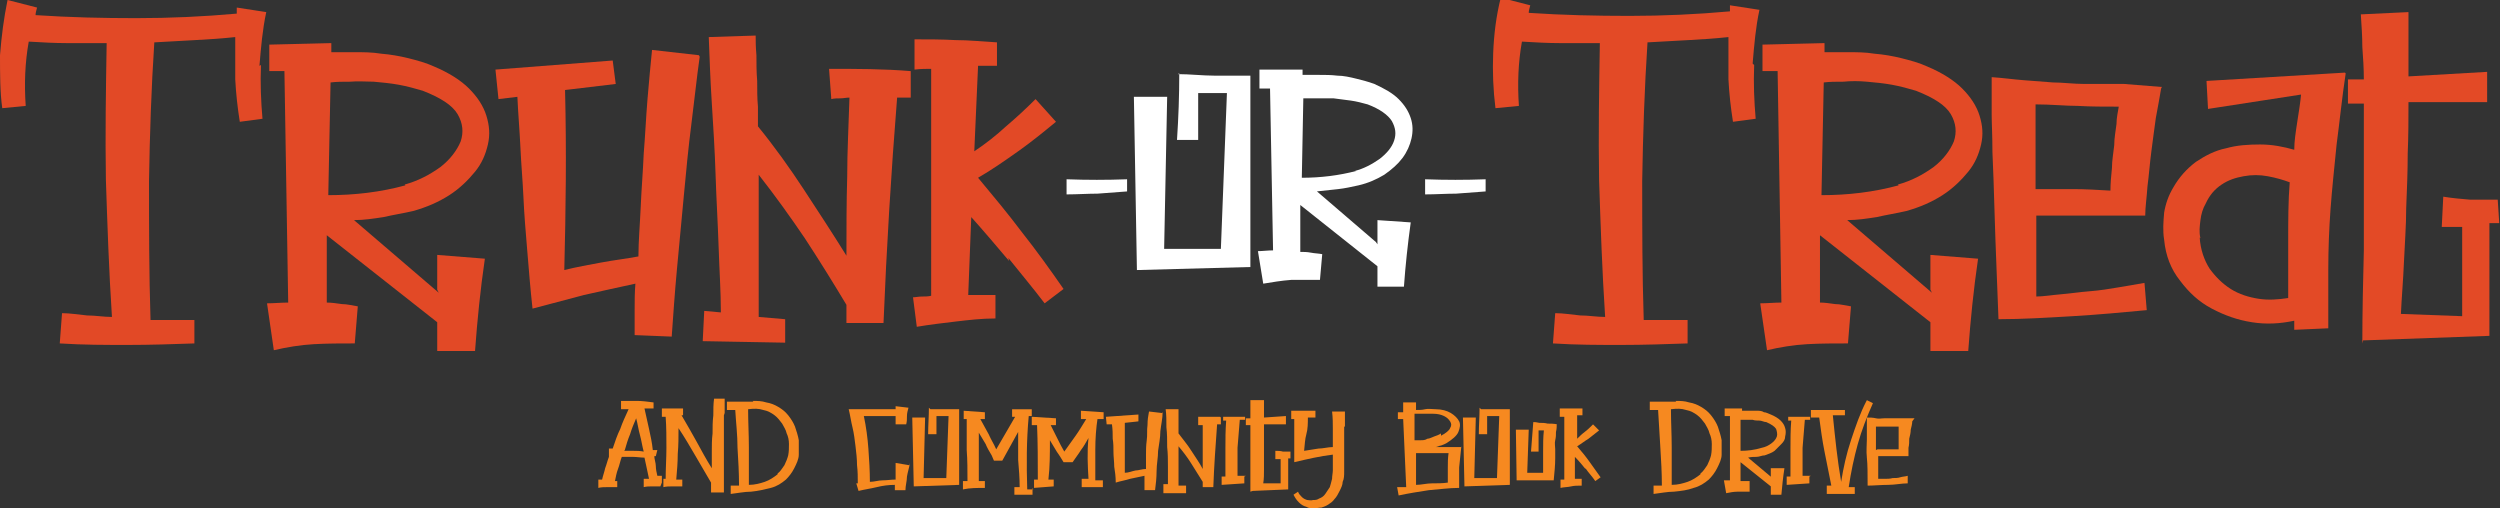 <?xml version="1.0" encoding="UTF-8"?>
<svg xmlns="http://www.w3.org/2000/svg" version="1.1" viewBox="0 0 330.5 67.2">
  <rect x="0" y="0" width="330.5" height="67.2" fill="#333333" stroke="none"/>
  <defs>
    <style>
      .cls-1 {
        fill: #e34a26;
      }

      .cls-2 {
        fill: #f68920;
      }

      .cls-3 {
        fill: #e24926;
      }

      .cls-4 {
        fill: #fff;
      }
    </style>
  </defs>
  <!-- Generator: Adobe Illustrator 28.7.1, SVG Export Plug-In . SVG Version: 1.2.0 Build 142)  -->
  <g>
    <g id="Layer_1">
      <g>
        <path class="cls-3" d="M34.5,8.6c-.1,2.4,0,4.8.2,7.1l-3,.4c-.3-1.9-.5-3.7-.6-5.6,0-1.8,0-3.7,0-5.6-1.8.2-3.5.3-5.3.4-1.8.1-3.6.2-5.4.3-.4,6.1-.6,12.2-.7,18.3,0,6.1,0,12.2.2,18.4,1,0,2,0,2.9,0,1,0,2,0,2.9,0v3.1c-2.9.1-5.8.2-8.8.2-2.9,0-5.9,0-9-.2l.3-4c1.1,0,2.2.2,3.3.3,1.1,0,2.2.2,3.3.2-.4-6.1-.6-12.1-.8-18.1-.1-6,0-12,.1-18.1-1.8,0-3.5,0-5.2,0-1.7,0-3.4-.1-5.1-.2-.5,2.8-.6,5.6-.4,8.5l-3.1.3C0,12.2,0,9.7,0,7.3.2,4.8.5,2.4,1,0l3.9,1c-.1.4-.2.7-.2,1,4.5.3,8.9.4,13.3.4,4.4,0,8.9-.2,13.3-.6,0-.1,0-.3,0-.4,0-.1,0-.3,0-.4l3.9.6c-.5,2.3-.7,4.7-.9,7.1Z"/>
        <path class="cls-3" d="M57.8,38.3v-2.3c0-.8,0-1.5,0-2.3l6.3.5c-.6,4.1-1,8.1-1.3,12.2h-5v-3.8l-14.6-11.5v8.9c.6,0,1.3.1,2,.2.7,0,1.4.2,2.1.3l-.4,4.9c-1.8,0-3.6,0-5.4.1-1.8.1-3.6.4-5.3.8l-.9-6.2c.9,0,1.9-.1,2.8-.1l-.5-30.6h-2c0,0,0-3.5,0-3.5l8.2-.2v1.2c.9,0,2,0,3.1,0,1.1,0,2.3,0,3.5.2,1.2.1,2.4.3,3.6.6,1.2.3,2.3.6,3.4,1.1,1.9.8,3.5,1.8,4.6,2.9,1.1,1.1,1.9,2.3,2.3,3.6.4,1.3.5,2.5.2,3.8-.3,1.3-.8,2.5-1.7,3.6-.9,1.1-2,2.2-3.4,3.1-1.4.9-3,1.6-4.8,2.1-1.3.3-2.6.5-3.9.8-1.3.2-2.6.4-3.9.4l11.2,9.6ZM53.5,24.4c1.8-.5,3.3-1.3,4.7-2.3,1.3-1,2.2-2.2,2.7-3.4.4-1.2.3-2.4-.4-3.6-.7-1.2-2.3-2.2-4.6-3.1-1-.3-2.1-.6-3.2-.8-1.1-.2-2.2-.3-3.3-.4-1.1,0-2.1-.1-3.1,0-1,0-1.8,0-2.6.1l-.3,14.9c3.5,0,6.9-.4,10.2-1.3Z"/>
        <path class="cls-3" d="M92.5,7.5c-.4,2.8-.7,5.8-1.1,8.9s-.7,6.3-1,9.5c-.3,3.2-.6,6.4-.9,9.6-.3,3.2-.5,6.2-.7,9l-4.9-.2c0-1.1,0-2.3,0-3.4,0-1.1,0-2.2.1-3.4-2.3.5-4.6,1-6.8,1.5-2.3.6-4.5,1.2-6.8,1.8-.3-2.7-.5-5.3-.7-7.7-.2-2.4-.4-4.7-.5-7-.1-2.2-.3-4.4-.4-6.6-.1-2.2-.3-4.4-.4-6.7l-2.5.3-.4-3.9,15.5-1.2.4,3.1-6.7.8c.2,8,.1,15.9-.1,23.8,1.6-.4,3.3-.7,4.9-1,1.6-.3,3.3-.5,4.9-.8,0-2,.2-4.2.3-6.5.1-2.4.3-4.7.4-7.1.2-2.4.3-4.8.5-7.2.2-2.4.4-4.5.6-6.5l6.2.7Z"/>
        <path class="cls-3" d="M120.4,9.8v3.1h-1.8c-.8,10-1.4,19.9-1.8,29.8h-4.9v-2.4c-1.8-3-3.6-5.9-5.5-8.8-1.9-2.8-3.9-5.6-6.1-8.4,0,3.2,0,6.3,0,9.4s0,6.3,0,9.4l3.5.3v3.1c-.1,0-10.9-.2-10.9-.2l.2-4,2.2.2c0-2.7-.2-5.6-.3-8.7-.1-3.1-.3-6.3-.4-9.5-.1-3.2-.3-6.3-.5-9.5-.2-3.1-.3-6-.4-8.7l6.2-.2c0,.7,0,1.5.1,2.6,0,1.1,0,2.2.1,3.4,0,1.2,0,2.3.1,3.4,0,1.1,0,1.9,0,2.6,2.2,2.7,4.2,5.5,6.1,8.4,1.9,2.9,3.8,5.8,5.6,8.7,0-3.5,0-7,.1-10.4,0-3.5.2-7,.3-10.5-.4,0-.8.1-1.2.1-.4,0-.8,0-1.2.1l-.3-4c3.6,0,7.2,0,10.8.3Z"/>
        <path class="cls-3" d="M133.4,34.5c-1.6-1.9-3.3-3.9-5-5.8l-.4,10.3h1.8c.6,0,1.2,0,1.8,0v3.1c-1.8,0-3.5.2-5.2.4-1.7.2-3.4.4-5.2.7l-.5-3.9c.4,0,.7-.1,1.2-.1.4,0,.8,0,1.2-.1V9.1c-.6,0-1.4,0-2.2.1v-4c1.8,0,3.6,0,5.4.1,1.8,0,3.7.2,5.5.3v3.1h-1.3c-.4,0-.8,0-1.2,0l-.5,11.3c1.5-1,2.9-2.1,4.2-3.3,1.3-1.1,2.6-2.3,3.9-3.6l2.7,3c-1.7,1.4-3.3,2.7-5,3.9-1.7,1.2-3.4,2.4-5.3,3.5,2,2.4,4,4.8,5.8,7.2,1.9,2.4,3.7,4.9,5.5,7.5l-2.5,1.9c-1.6-2.1-3.2-4-4.8-6Z"/>
        <path class="cls-4" d="M149.1,25.3c-1.4.1-2.7.2-4,.3-1.3,0-2.7.1-4.1.1v-2c2.7.1,5.3.1,8,0v1.6Z"/>
        <path class="cls-4" d="M155.7,9.8c1.6,0,3.3.2,4.8.2,1.6,0,3.2,0,4.8,0v25.3l-15,.4-.4-22.9h4.4l-.4,20.1h7.5c0,.1.8-20.6.8-20.6-.7,0-1.3,0-1.9,0-.6,0-1.3,0-1.9,0,0,1,0,2.1,0,3.1,0,1,0,2.1,0,3.1h-2.8c.2-3,.3-5.9.3-8.8Z"/>
        <path class="cls-4" d="M182.1,32.3v-1.6c0-.5,0-1.1,0-1.6l4.4.3c-.4,2.9-.7,5.7-.9,8.5h-3.5v-2.7l-10.2-8.1v6.2c.4,0,.9,0,1.4.1s1,.1,1.5.2l-.3,3.4c-1.3,0-2.5,0-3.8,0-1.3.1-2.5.3-3.7.5l-.7-4.3c.6,0,1.3-.1,2-.1l-.4-21.4h-1.4c0,0,0-2.5,0-2.5h5.7c0-.1,0,.7,0,.7.7,0,1.4,0,2.2,0,.8,0,1.6,0,2.4.1.8,0,1.7.2,2.5.4.8.2,1.6.4,2.4.7,1.3.6,2.4,1.2,3.2,2,.8.8,1.3,1.6,1.6,2.5.3.9.3,1.8.1,2.7-.2.9-.6,1.8-1.2,2.6-.6.8-1.4,1.5-2.4,2.2-1,.6-2.1,1.1-3.4,1.4-.9.2-1.8.4-2.7.5-.9.1-1.8.2-2.8.3l7.8,6.7ZM179.1,22.6c1.2-.3,2.3-.9,3.3-1.6.9-.7,1.6-1.5,1.9-2.4s.2-1.7-.3-2.6c-.5-.8-1.6-1.6-3.2-2.2-.7-.2-1.5-.4-2.2-.5-.8-.1-1.5-.2-2.3-.3-.8,0-1.5,0-2.2,0-.7,0-1.3,0-1.8,0l-.2,10.5c2.5,0,4.9-.3,7.2-.9Z"/>
        <path class="cls-4" d="M196.5,25.3c-1.4.1-2.7.2-4,.3-1.3,0-2.7.1-4.1.1v-2c2.7.1,5.3.1,8,0v1.6Z"/>
        <path class="cls-1" d="M231.9,8.6c-.1,2.4,0,4.8.2,7.1l-3,.4c-.3-1.9-.5-3.7-.6-5.6,0-1.8,0-3.7,0-5.6-1.8.2-3.5.3-5.3.4-1.8.1-3.6.2-5.4.3-.4,6.1-.6,12.2-.7,18.3,0,6.1,0,12.2.2,18.4,1,0,2,0,2.9,0,1,0,2,0,2.9,0v3.1c-2.9.1-5.8.2-8.8.2-2.9,0-5.9,0-9-.2l.3-4c1.1,0,2.2.2,3.3.3,1.1,0,2.2.2,3.3.2-.4-6.1-.6-12.1-.8-18.1-.1-6,0-12,.1-18.1-1.8,0-3.5,0-5.2,0s-3.4-.1-5.1-.2c-.5,2.8-.6,5.6-.4,8.5l-3.1.3c-.3-2.4-.4-4.8-.3-7.3s.4-4.9,1-7.3l3.9,1c-.1.4-.2.7-.2,1,4.5.3,8.9.4,13.3.4,4.4,0,8.9-.2,13.3-.6,0-.1,0-.3,0-.4,0-.1,0-.3,0-.4l3.9.6c-.5,2.3-.7,4.7-.9,7.1Z"/>
        <path class="cls-1" d="M255.2,38.3v-2.3c0-.8,0-1.5,0-2.3l6.3.5c-.6,4.1-1,8.1-1.3,12.2h-5v-3.8l-14.6-11.5v8.9c.6,0,1.3.1,2,.2.7,0,1.4.2,2.1.3l-.4,4.9c-1.8,0-3.6,0-5.4.1s-3.6.4-5.3.8l-.9-6.2c.9,0,1.9-.1,2.8-.1l-.5-30.6h-2c0,0,0-3.5,0-3.5l8.2-.2v1.2c.9,0,2,0,3.1,0,1.1,0,2.3,0,3.5.2,1.2.1,2.4.3,3.6.6,1.2.3,2.3.6,3.4,1.1,1.9.8,3.5,1.8,4.6,2.9,1.1,1.1,1.9,2.3,2.3,3.6.4,1.3.5,2.5.2,3.8-.3,1.3-.8,2.5-1.7,3.6-.9,1.1-2,2.2-3.4,3.1-1.4.9-3,1.6-4.8,2.1-1.3.3-2.6.5-3.9.8-1.3.2-2.6.4-3.9.4l11.2,9.6ZM250.9,24.4c1.8-.5,3.3-1.3,4.7-2.3,1.3-1,2.2-2.2,2.7-3.4.4-1.2.3-2.4-.4-3.6-.7-1.2-2.3-2.2-4.6-3.1-1-.3-2.1-.6-3.2-.8-1.1-.2-2.2-.3-3.3-.4s-2.1-.1-3.1,0c-1,0-1.8,0-2.6.1l-.3,14.9c3.5,0,6.9-.4,10.2-1.3Z"/>
        <path class="cls-1" d="M285.7,11.7c-.2,1.1-.4,2.4-.7,3.9-.2,1.5-.4,2.9-.6,4.5-.2,1.5-.3,3-.5,4.5-.1,1.5-.3,2.8-.3,3.9h0c-2.4,0-4.8,0-7.2,0-2.4,0-4.8,0-7.2,0v10.7c.9,0,2.1-.2,3.3-.3,1.2-.1,2.5-.3,3.8-.4s2.5-.3,3.7-.5c1.2-.2,2.4-.4,3.5-.6l.3,3.6c-3.2.3-6.4.6-9.8.8-3.4.2-6.7.4-9.8.4-.2-5.5-.4-9.9-.5-13.5-.1-3.5-.2-6.4-.3-8.6,0-2.2-.1-3.8-.1-4.9,0-1.1,0-1.9,0-2.4v-1.3c0-.3,0-.7,0-1.3,1.5.1,2.9.3,4.2.4,1.3.1,2.6.2,3.9.3,1.3,0,2.7.2,4.2.2,1.5,0,3.2,0,5.2,0l5,.4ZM269.2,25c1.7,0,3.3,0,4.9,0s3.2.1,4.9.2c0-1,.1-2,.2-3,0-1,.2-2,.3-3,0-1,.2-1.9.3-2.8,0-.9.2-1.6.3-2.3-1.9,0-3.7,0-5.4-.1-1.7,0-3.5-.2-5.6-.2v11.2Z"/>
        <path class="cls-1" d="M310.1,9.7c-.5,3.3-.8,6.4-1.2,9.4-.3,3-.6,5.8-.8,8.5-.2,2.7-.3,5.4-.3,8,0,2.6,0,5.2,0,7.8l-4.5.2v-1.2c-1.9.4-3.7.5-5.6.2-1.9-.3-3.6-.9-5.3-1.8s-3-2.1-4.2-3.7c-1.2-1.5-1.9-3.3-2.1-5.4-.2-1.2-.1-2.4,0-3.6.2-1.2.6-2.3,1.2-3.3.8-1.4,1.8-2.5,3-3.4,1.2-.8,2.5-1.5,4-1.8,1.4-.4,2.9-.5,4.5-.5,1.6,0,3.1.3,4.5.7,0-1.1.2-2.4.4-3.7.2-1.3.4-2.5.5-3.6l-12.3,1.9-.2-3.7,18.3-1.1ZM290.8,31.4c.1,1.6.6,3,1.3,4.1.8,1.1,1.7,2,2.8,2.7,1.1.7,2.4,1.1,3.7,1.3s2.6.1,3.9-.1c0-2.6,0-5.2,0-7.7,0-2.5,0-5.1.2-7.6-.8-.3-1.8-.6-2.9-.8-1.1-.2-2.1-.2-3.2,0-1.1.2-2,.5-2.9,1.1-.9.6-1.6,1.4-2.1,2.5-.4.7-.6,1.4-.7,2.2-.1.8-.2,1.6,0,2.4Z"/>
        <path class="cls-1" d="M312.3,45.4c0-4.2.1-8.3.2-12.3,0-1.7,0-3.4,0-5.2,0-1.8,0-3.5,0-5.2v-4.9c0-1.5,0-2.9,0-4.1h-2.1v-3.2c-.1,0,2.1,0,2.1,0,0-1.5-.1-2.9-.2-4.3,0-1.4-.1-2.8-.2-4.3l6.3-.3c0,1.4,0,2.8,0,4.2v4.3l10.4-.6v4c0,0-10.4,0-10.4,0,0,2.2,0,4.4-.1,6.8,0,2.4-.1,4.8-.2,7.2,0,2.4-.2,4.8-.3,7.2-.1,2.4-.3,4.6-.4,6.8l8.1.3v-11.8c-.1,0-2.7,0-2.7,0l.2-4c1.2.2,2.4.3,3.6.4,1.2,0,2.4,0,3.6,0l.2,3.1h-1.3s0,14.9,0,14.9l-16.7.6Z"/>
        <path class="cls-2" d="M87.3,64.3c-.4,0-.8,0-1.1,0-.4,0-.7,0-1.1.1v-1.1c.1,0,.4,0,.7,0-.1-.5-.2-.9-.3-1.4s-.2-.9-.3-1.4c-.5,0-1-.1-1.5-.1-.5,0-1,0-1.5,0-.2.5-.3,1.1-.5,1.6-.2.5-.3,1.1-.4,1.6.1,0,.2,0,.3,0v.8c-.5,0-.9,0-1.3,0-.4,0-.8,0-1.2.1v-1.1s0,0,.2,0h.3c.1-.5.3-1,.4-1.5.2-.5.3-1,.5-1.5h0v-1.1s0,0,.2,0,.2,0,.3,0c.3-.9.6-1.8,1-2.6.3-.9.7-1.7,1.1-2.6-.2,0-.3,0-.5,0-.2,0-.3,0-.5,0v-1.1c.7,0,1.4,0,2.1,0,.7,0,1.4.1,2.2.2v.8c-.3,0-.5,0-.6,0-.2,0-.4,0-.6,0,.2.9.4,1.8.6,2.7.2.9.4,1.8.5,2.8,0,0,.2,0,.3,0,0,0,.2,0,.3,0l-.2.8s0,0-.1,0c0,0,0,0-.1,0,0,.4.2.9.2,1.3,0,.4.1.9.2,1.3h.3c0,0,.2,0,.3,0v.9ZM82.5,59.6c.4,0,.9,0,1.3,0s.8,0,1.3.1c-.2-.7-.3-1.5-.5-2.2s-.3-1.5-.5-2.2c-.3.7-.6,1.4-.8,2.1-.3.7-.5,1.4-.7,2.1Z"/>
        <path class="cls-2" d="M95.7,54.9c0,.7,0,1.4,0,2.1,0,.7,0,1.5,0,2.2,0,.7,0,1.5,0,2.2s0,1.4,0,2c0,.6,0,1.2,0,1.7h-1.7v-1.3c-.7-1.2-1.4-2.4-2.1-3.6-.7-1.2-1.4-2.4-2.2-3.6,0,1.1,0,2.3-.1,3.4,0,1.1-.1,2.3-.2,3.4.1,0,.3,0,.4,0,.1,0,.3,0,.4,0v.9c-.5,0-.9,0-1.3,0-.4,0-.8,0-1.2.1v-1.1s0,0,.1,0c0,0,.1,0,.2,0,0-1.4.1-2.7.1-4.1,0-1.4,0-2.7-.1-4.1h-.5s0-1.1,0-1.1h2.8s0,.9,0,.9h-.2c.7,1.2,1.4,2.4,2,3.5s1.3,2.4,2,3.5c0-.7,0-1.4,0-2.2,0-.8,0-1.6.1-2.4,0-.8,0-1.6.1-2.4,0-.8,0-1.5.1-2.2h1.4c0,.6,0,1.2,0,1.9Z"/>
        <path class="cls-2" d="M99.5,53c.6,0,1.2,0,1.8.2.6.1,1.1.3,1.6.6.5.3.9.6,1.3,1.1.4.5.7,1,.9,1.5.2.6.4,1.2.5,1.8,0,.6,0,1.3,0,1.9s-.3,1.2-.6,1.8c-.3.6-.7,1.1-1.1,1.5-.6.5-1.2.9-2,1.1s-1.6.4-2.6.5c-.9,0-1.8.2-2.7.3v-1.1c0,0,.3,0,.5,0s.4,0,.6,0c0-1.7-.1-3.4-.2-5,0-1.7-.2-3.3-.3-5h-1.1v-1.1c1.2,0,2.3,0,3.5,0ZM102.8,62.6c.4-.3.6-.7.9-1.1.2-.4.4-.9.5-1.3.1-.5.1-1,.1-1.5,0-.5-.1-1-.3-1.4-.1-.5-.4-.9-.6-1.3-.3-.4-.6-.8-1-1.1-.4-.3-.9-.6-1.5-.7-.6-.2-1.2-.2-2-.1,0,1.7.1,3.3.1,5,0,1.7,0,3.3,0,5,.8,0,1.5-.2,2.1-.4.6-.2,1.2-.6,1.7-1Z"/>
        <path class="cls-2" d="M120.3,61.2c-.1.6-.3,1.2-.4,1.8,0,.6-.2,1.2-.2,1.8h-1.4v-.7c-.8,0-1.6.1-2.4.3s-1.6.3-2.4.5l-.3-1s0,0,.1,0c0,0,0,0,.1,0,0-.8,0-1.6-.1-2.4,0-.8-.1-1.7-.2-2.5-.1-.8-.2-1.7-.4-2.5s-.3-1.6-.5-2.4c1.1,0,2.2,0,3.2,0,1,0,2,0,3,0,0,0,0-.1,0-.2s0-.2,0-.2l1.7.2c-.1.4-.2.7-.2,1.1,0,.4,0,.7-.1,1.1h-1.4v-1.1h-4.2c.3,1.4.5,2.9.6,4.3.1,1.4.2,2.9.2,4.4.6,0,1.1-.2,1.7-.2s1.1-.1,1.7-.1c0-.4,0-.7,0-1.1s0-.7,0-1.1l1.8.3Z"/>
        <path class="cls-2" d="M123,54.1c.7,0,1.3,0,1.9,0s1.3,0,1.9,0v10l-6,.2-.2-9.1h1.7l-.2,8h3s.3-8.2.3-8.2c-.3,0-.5,0-.8,0-.2,0-.5,0-.8,0,0,.4,0,.8,0,1.2,0,.4,0,.8,0,1.2h-1.1c0-1.2.1-2.3.1-3.5Z"/>
        <path class="cls-2" d="M136.5,64.5v.9h-2.4c0,.1,0-1,0-1h.7c0-1.2-.1-2.4-.2-3.6,0-1.2,0-2.4,0-3.7l-2.1,3.8h-1.1s-.3-.7-.3-.7c-.3-.5-.6-1-.8-1.5-.3-.5-.6-1-.9-1.5,0,1.1,0,2.2,0,3.2,0,1.1,0,2.1,0,3.2.2,0,.3,0,.4,0,.1,0,.3,0,.4,0v.9c-1,0-2,0-2.9.2v-1.1c0,0,.6,0,.6,0,0-1.4,0-2.8-.1-4.1,0-1.4,0-2.7,0-4.1h-.4v-1.1s2.8.2,2.8.2v.9h-.6c.4.7.7,1.3,1.1,2,.3.7.7,1.3,1,2l2.5-4.3h-.4s0-1,0-1h2.6v.9s-.4,0-.4,0c-.3,3.2-.3,6.4-.2,9.7h.8ZM145.1,55.3c-.2,1.3-.3,2.7-.3,4.1,0,1.4,0,2.7,0,4.1h1c0,0,0,.9,0,.9h-2.8s0-1.1,0-1.1h.9c-.1-1.7-.2-3.5,0-5.4-.3.5-.6,1.1-1,1.6-.3.5-.7,1-1.1,1.6h-1.2c-.3-.5-.6-1-.9-1.4-.3-.5-.6-1-.9-1.5,0,1.7,0,3.5-.2,5.2h.7v.9s-2.6.2-2.6.2v-1.1c0,0,.5,0,.5,0,0-2.4,0-4.8-.1-7.2h-.7s0-1.1,0-1.1l3.2.2v.9h-.7c.3.6.6,1.2.9,1.8s.6,1.2.9,1.7c.5-.7,1-1.4,1.5-2.1.5-.7.9-1.4,1.4-2.2h-.7s0-1.1,0-1.1l3,.2v.9h-.9Z"/>
        <path class="cls-2" d="M153.7,54.5c0,.8-.2,1.6-.3,2.5,0,.9-.2,1.8-.3,2.6,0,.9-.2,1.8-.2,2.7,0,.9-.1,1.7-.2,2.5h-1.4c0-.4,0-.7,0-1,0-.3,0-.6,0-.9-.6.1-1.3.3-1.9.4-.6.2-1.3.3-1.9.5,0-.8-.1-1.5-.2-2.1,0-.7-.1-1.3-.1-1.9,0-.6,0-1.2-.1-1.8,0-.6,0-1.2-.1-1.9h-.7c0,0-.1-1-.1-1l4.3-.3v.9c.1,0-1.8.2-1.8.2,0,2.2,0,4.4,0,6.6.5,0,.9-.2,1.4-.3.4,0,.9-.2,1.4-.2,0-.6,0-1.2,0-1.8s0-1.3.1-2,0-1.3.1-2c0-.7.1-1.3.2-1.8l1.7.2Z"/>
        <path class="cls-2" d="M161.4,55.2v.9h-.5c-.2,2.8-.4,5.5-.5,8.3h-1.4v-.7c-.5-.8-1-1.6-1.5-2.4s-1.1-1.6-1.7-2.3c0,.9,0,1.8,0,2.6s0,1.7,0,2.6h1c0,0,0,1,0,1h-3c0,0,0-1.2,0-1.2h.6c0-.7,0-1.5,0-2.3,0-.9,0-1.7-.1-2.6,0-.9,0-1.8-.1-2.6,0-.9,0-1.7-.1-2.4h1.7c0,.1,0,.4,0,.7,0,.3,0,.6,0,.9,0,.3,0,.6,0,.9,0,.3,0,.5,0,.7.6.8,1.2,1.5,1.7,2.3s1.1,1.6,1.5,2.4c0-1,0-1.9,0-2.9,0-1,0-1.9,0-2.9-.1,0-.2,0-.3,0-.1,0-.2,0-.3,0v-1.1c.9,0,1.9,0,2.9,0Z"/>
        <path class="cls-2" d="M164.5,63v.9s-3,.2-3,.2v-1.1s.5,0,.5,0c0-1.2,0-2.5,0-3.7,0-1.2,0-2.4.1-3.7h-.4v-.5c1,0,1.9,0,2.9,0v.4c0,0-.2,0-.3,0-.1,0-.2,0-.4,0-.1,1.2-.2,2.5-.3,3.7,0,1.2,0,2.5,0,3.7h1.1Z"/>
        <path class="cls-2" d="M165.3,65c0-1.2,0-2.3,0-3.4,0-.5,0-1,0-1.4s0-1,0-1.5v-1.4c0-.4,0-.8,0-1.1h-.6v-.9s.6,0,.6,0c0-.4,0-.8,0-1.2,0-.4,0-.8,0-1.2h1.8c0,.3,0,.7,0,1.1v1.2l2.9-.2v1.1s-2.9,0-2.9,0c0,.6,0,1.2,0,1.9,0,.7,0,1.3,0,2s0,1.3,0,2,0,1.3-.1,1.9h2.3c0,0,0-3.2,0-3.2h-.7s0-1.1,0-1.1c.3,0,.7,0,1,.1.3,0,.7,0,1,0v.9c0,0-.3,0-.3,0v4.1s-4.7.2-4.7.2Z"/>
        <path class="cls-2" d="M177.7,56.4c0,.7,0,1.4,0,2.1,0,.4,0,.9,0,1.3,0,.4,0,.9,0,1.3,0,.4,0,.9,0,1.3,0,.4,0,.9-.2,1.3,0,.4-.2.8-.4,1.2-.2.4-.4.8-.7,1.1-.2.3-.5.5-.8.7s-.6.3-.9.4c-.3,0-.7.1-1,.1s-.7,0-1-.2c-.4-.1-.7-.3-1-.6s-.5-.6-.7-1l.6-.4c.1.3.3.5.5.7s.4.3.7.4c.2,0,.5.1.8,0,.3,0,.5,0,.8-.2.3-.1.6-.3.8-.6s.4-.6.6-.9c.1-.3.2-.7.3-1.1,0-.4.1-.8.1-1.1,0-.4,0-.8,0-1.1,0-.4,0-.7,0-1-1.7.2-3.4.6-5.1,1,0-.6,0-1.2,0-1.7s0-1,0-1.5c0-.5,0-.9,0-1.3,0-.4,0-.8,0-1.2,0,0-.1,0-.2,0h-.2v-1.1c1.1,0,2.1,0,3.2,0v.9c-.1,0-.3,0-.5,0-.2,0-.4,0-.5,0,0,.7,0,1.5-.2,2.2s-.2,1.4-.3,2.2c.6-.1,1.3-.2,1.9-.3.6,0,1.3-.2,1.9-.2,0-.8,0-1.5,0-2.3,0-.8,0-1.6-.1-2.4h1.7c0,.6,0,1.3,0,2Z"/>
        <path class="cls-2" d="M193.2,58.9c-.1,1-.2,2-.3,2.9,0,.9,0,1.8,0,2.7-1.3,0-2.7.2-4,.3-1.3.2-2.6.4-4,.7l-.2-1.1c.2,0,.4,0,.6,0,.2,0,.4,0,.6,0l-.4-9h-.7c0,.1,0-.9,0-.9,0,0,0,0,.2,0,0,0,.2,0,.2,0,0,0,.1,0,.2,0,0,0,.1,0,.1,0v-1.3c0,0,1.7,0,1.7,0v1c.4,0,.8,0,1.2-.1s.9,0,1.4,0c.8,0,1.5.2,2,.5.5.3.9.7,1.1,1.1s.1.9-.1,1.4-.8,1-1.6,1.5c-.2.1-.4.2-.7.3-.2,0-.5.2-.7.2h3.4ZM190.5,57.6c.6-.3,1.1-.7,1.2-1,.2-.3.2-.6,0-.9s-.4-.5-.8-.7c-.4-.2-.9-.3-1.4-.3-.2,0-.5,0-.7,0-.2,0-.5,0-.7,0s-.4,0-.6,0-.3,0-.5,0v3.5c.2,0,.5,0,.8,0s.6,0,.9-.2c.3,0,.6-.2.9-.3.3-.1.6-.2.9-.4ZM187.2,64.1c.7,0,1.4-.2,2.1-.2.7,0,1.4,0,2.1-.1,0-.6,0-1.3,0-1.9,0-.7,0-1.3.1-2h-4.3v4.3Z"/>
        <path class="cls-2" d="M195.8,54.1c.7,0,1.3,0,1.9,0,.6,0,1.3,0,1.9,0v10l-6,.2-.2-9.1h1.7l-.2,8h3s.3-8.2.3-8.2c-.3,0-.5,0-.8,0s-.5,0-.8,0c0,.4,0,.8,0,1.2,0,.4,0,.8,0,1.2h-1.1c0-1.2.1-2.3.1-3.5ZM205.8,56.1c0,.3,0,.6-.1,1,0,.4,0,.7-.1,1.1s0,.8,0,1.2c0,.4,0,.8,0,1.2,0,.9-.1,1.9-.2,2.9h-4.9c0,0-.1-6.7-.1-6.7h1.7l-.2,5.7h2.1c0-.9,0-1.8,0-2.8,0-.9,0-1.9.1-2.8h-.3c-.1,0-.2,0-.4,0v2.8c0,0-1,0-1,0l.3-3.9c.2,0,.4,0,.8.1.4,0,.7,0,1.1.1.4,0,.8,0,1.3.1Z"/>
        <path class="cls-2" d="M209.6,62c-.4-.5-.9-1.1-1.4-1.6v2.9h.4c.2,0,.3,0,.5,0v.9c-.5,0-1,0-1.4.1s-1,.1-1.4.2v-1.1s0,0,.2,0c.1,0,.2,0,.3,0v-8.3c-.2,0-.4,0-.6,0v-1.1c.5,0,1,0,1.5,0,.5,0,1,0,1.5,0v.9h-.4c-.1,0-.2,0-.3,0v3.1c.3-.3.6-.6,1-.9.4-.3.7-.6,1.1-1l.8.8c-.5.4-.9.7-1.4,1.1-.5.3-1,.7-1.5,1,.6.7,1.1,1.3,1.6,2s1,1.4,1.5,2.1l-.7.5c-.4-.6-.9-1.1-1.3-1.7Z"/>
        <path class="cls-2" d="M221.5,53c.6,0,1.2,0,1.8.2.6.1,1.1.3,1.6.6.5.3.9.6,1.3,1.1.4.5.7,1,.9,1.5.2.6.4,1.2.5,1.8,0,.6,0,1.3,0,1.9,0,.6-.3,1.2-.6,1.8-.3.6-.7,1.1-1.1,1.5-.6.5-1.2.9-2,1.1-.8.3-1.6.4-2.6.5-.9,0-1.8.2-2.7.3v-1.1c0,0,.3,0,.5,0,.2,0,.4,0,.6,0,0-1.7-.1-3.4-.2-5s-.2-3.3-.3-5h-1.1v-1.1c1.2,0,2.3,0,3.5,0ZM224.8,62.6c.4-.3.6-.7.9-1.1.2-.4.4-.9.5-1.3.1-.5.1-1,.1-1.5,0-.5-.1-1-.3-1.4-.1-.5-.4-.9-.6-1.3-.3-.4-.6-.8-1-1.1-.4-.3-.9-.6-1.5-.7-.6-.2-1.2-.2-2-.1,0,1.7.1,3.3.1,5,0,1.7,0,3.3,0,5,.8,0,1.5-.2,2.1-.4.6-.2,1.2-.6,1.7-1Z"/>
        <path class="cls-2" d="M234.1,63.1v-.6c0-.2,0-.4,0-.6h1.8c-.2,1.3-.3,2.4-.4,3.5h-1.4v-1.1l-4-3.2v2.5c.2,0,.4,0,.6,0,.2,0,.4,0,.6,0v1.4c-.6,0-1.1,0-1.6,0-.5,0-1,.1-1.5.2l-.3-1.7c.3,0,.5,0,.8,0v-8.5c-.1,0-.7,0-.7,0v-1h2.3c0,0,0,.3,0,.3.3,0,.6,0,.9,0,.3,0,.6,0,1,0s.7,0,1,.2c.3,0,.6.2.9.3.5.2,1,.5,1.3.8.3.3.5.6.6,1,.1.3.1.7,0,1.1,0,.4-.2.7-.5,1s-.6.6-.9.9c-.4.3-.8.4-1.3.6-.4,0-.7.2-1.1.2-.4,0-.7,0-1.1.1l3.1,2.6ZM232.9,59.2c.5-.1.9-.3,1.3-.6.4-.3.6-.6.7-.9s0-.7-.1-1c-.2-.3-.6-.6-1.3-.9-.3,0-.6-.2-.9-.2s-.6,0-.9-.1c-.3,0-.6,0-.9,0-.3,0-.5,0-.7,0v4.1c.9,0,1.8-.1,2.8-.4Z"/>
        <path class="cls-2" d="M239.2,63v.9s-3,.2-3,.2v-1.1s.5,0,.5,0c0-1.2,0-2.5,0-3.7s0-2.4.1-3.7h-.4v-.5c1,0,1.9,0,2.9,0v.4c0,0-.2,0-.3,0s-.2,0-.4,0c-.1,1.2-.2,2.5-.3,3.7,0,1.2,0,2.5,0,3.7h1.1Z"/>
        <path class="cls-2" d="M244.4,64.4h.4c.1,0,.3,0,.4,0v.9c-.6,0-1.2,0-1.8,0-.6,0-1.3,0-1.9,0v-1.1c.2,0,.3,0,.4,0s.2,0,.2,0c-.3-1.5-.6-3-.9-4.5-.3-1.5-.5-3-.7-4.5h-1.1c0,0,0-1,0-1h4.5c0-.1,0,.7,0,.7h-1.6c.3,3,.6,5.9,1.1,8.8.3-1.9.7-3.7,1.3-5.5.6-1.8,1.2-3.6,2.1-5.3l.8.4c-.8,1.8-1.5,3.6-2,5.4-.5,1.8-.9,3.7-1.2,5.7Z"/>
        <path class="cls-2" d="M252.8,55.7c0,.3-.1.7-.2,1.1,0,.4-.1.8-.2,1.2,0,.4,0,.8-.1,1.2,0,.4,0,.8,0,1.1h0c-.7,0-1.3,0-2,0-.7,0-1.3,0-2,0v3c.3,0,.6,0,.9,0,.3,0,.7,0,1-.1.4,0,.7,0,1-.1s.7-.1,1-.2v1c-.8,0-1.7.2-2.6.2-.9,0-1.9.1-2.7.1,0-1.5,0-2.8-.1-3.7s0-1.8,0-2.4c0-.6,0-1.1,0-1.4,0-.3,0-.5,0-.7v-.4c0,0,0-.2,0-.4.4,0,.8,0,1.2.1s.7,0,1.1,0c.4,0,.8,0,1.2,0,.4,0,.9,0,1.4,0h1.4ZM248.2,59.4c.5,0,.9,0,1.4,0,.4,0,.9,0,1.4,0,0-.3,0-.6,0-.8,0-.3,0-.6,0-.8s0-.5,0-.8c0-.2,0-.4,0-.6-.5,0-1,0-1.5,0-.5,0-1,0-1.5,0v3.1Z"/>
      </g>
    </g>
  </g>
</svg>